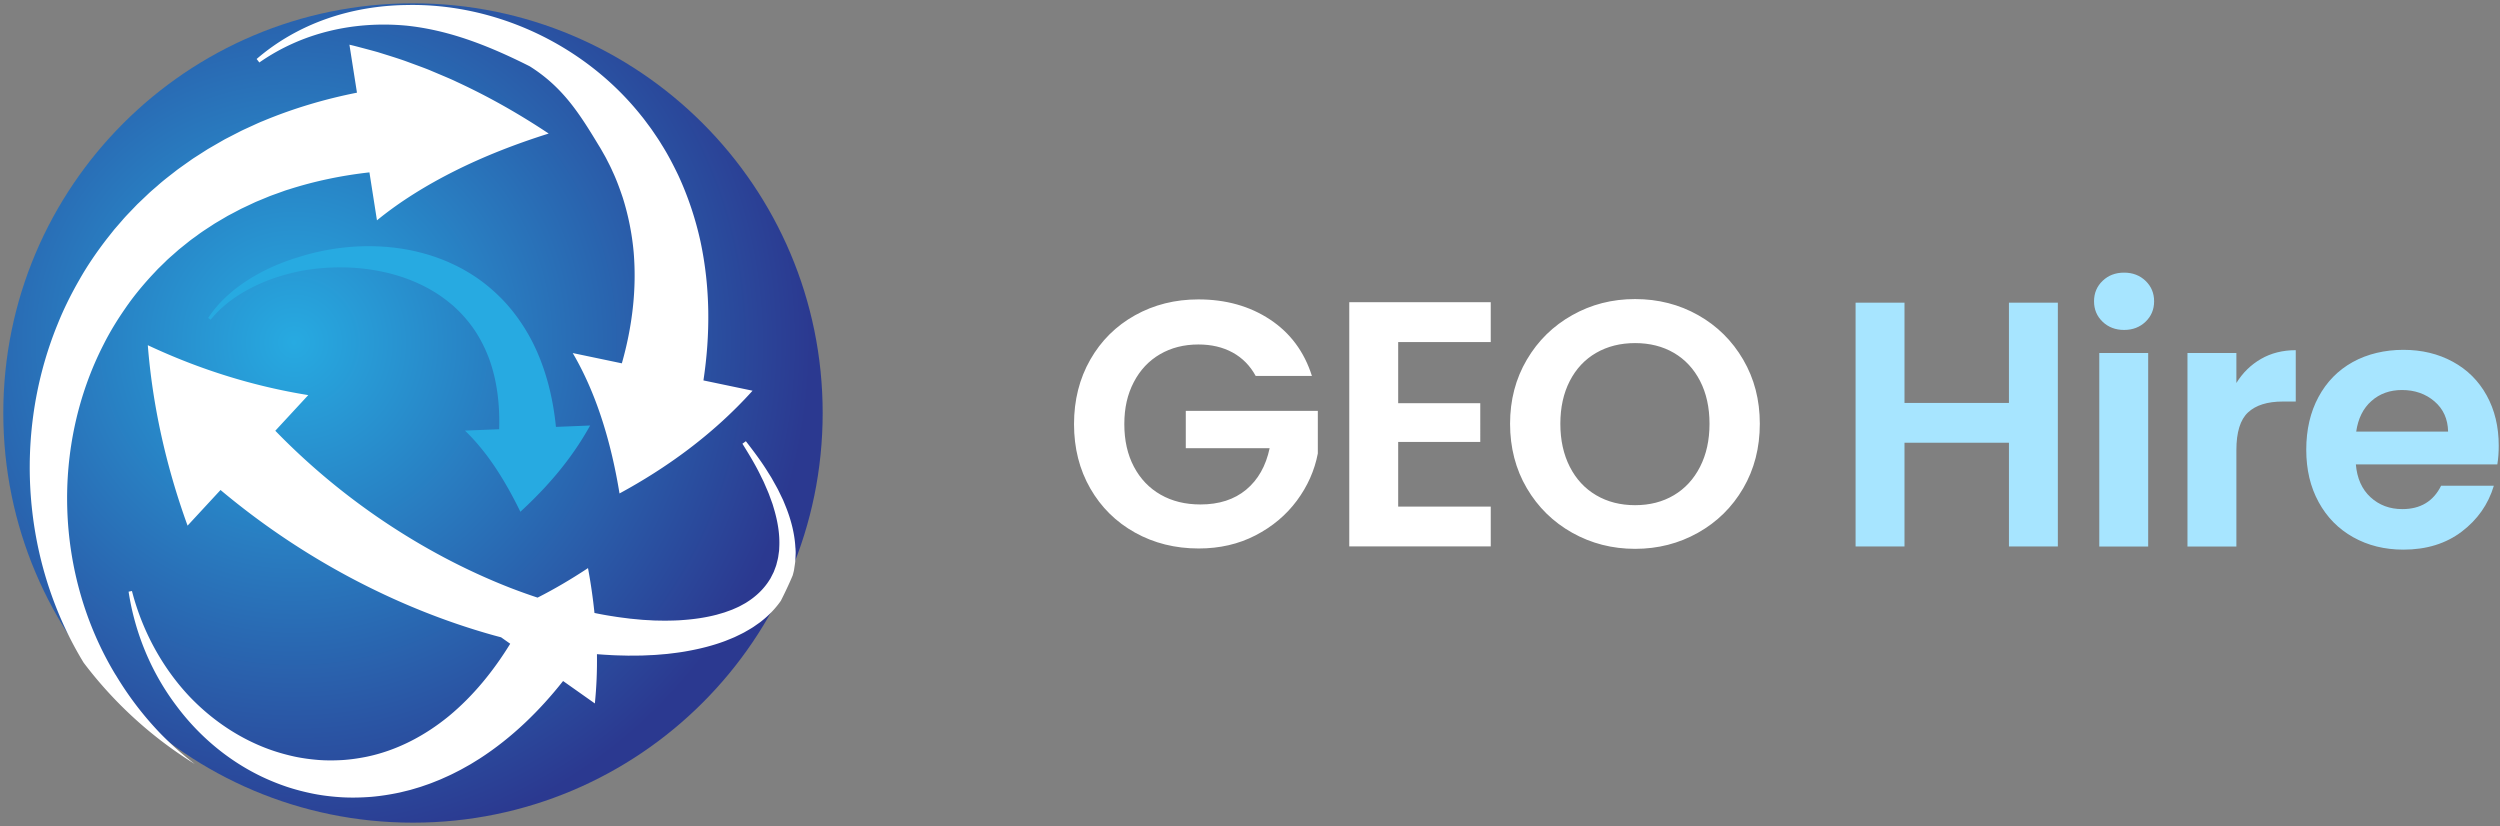 <?xml version="1.0" encoding="UTF-8" standalone="no"?>
<svg width="1513" height="500" fill="none" xmlns="http://www.w3.org/2000/svg">
  <rect width="100%" height="100%" fill="#808080" stroke="none"/>
  <g clip-path="url(#clip0_46_279)">
    <path d="M249.94 2c136.933 0 247.94 111.006 247.94 247.94 0 136.933-111.007 247.939-247.94 247.94C113.006 497.88 2 386.873 2 249.94 2 113.006 113.006 2 249.94 2Z" fill="url(#paint0_radial_46_279)" stroke="#fff" stroke-width="4" style="stroke-dasharray:1559 1561;stroke-dashoffset:1560;animation:CLQBQDIr_draw_0 7200ms ease-in-out 0ms infinite,CLQBQDIr_fade 7200ms linear 0ms infinite"/>
    <path d="M69.986 408.456C51.567 378.082 41.81 343.101 40.726 308.3c-1.124-34.811 6.445-69.562 21.923-99.735 3.794-7.579 8.23-14.796 13.009-21.702 4.727-6.956 10.078-13.44 15.689-19.604l4.276-4.557 4.487-4.356c1.455-1.486 3.051-2.831 4.607-4.206l2.339-2.068 1.164-1.034 1.215-.973 4.858-3.895c1.606-1.305 3.343-2.459 5.009-3.694 3.292-2.519 6.866-4.657 10.288-6.966 1.767-1.084 3.574-2.108 5.351-3.172l2.67-1.576c.903-.502 1.837-.974 2.75-1.455l5.491-2.901 5.631-2.65 2.81-1.325c.944-.432 1.918-.803 2.871-1.205l5.742-2.379c1.927-.763 3.904-1.415 5.852-2.138 1.957-.682 3.874-1.465 5.882-2.027 15.829-5.089 32.251-8.492 48.944-10.359l4.557 29.029c13.812-11.303 29.943-21.31 47.489-30.083 17.566-8.763 36.567-16.201 56.442-22.435-17.315-11.513-35.815-22.143-55.81-31.358-2.489-1.214-5.019-2.278-7.569-3.362l-7.708-3.252c-2.59-1.125-5.22-2.058-7.87-3.052l-8.01-2.95c-5.39-1.888-10.901-3.554-16.492-5.31-2.801-.784-5.641-1.537-8.492-2.3-2.861-.732-5.732-1.555-8.643-2.188l4.558 29.03c-19.403 3.844-38.566 9.505-56.975 17.204-2.318.893-4.567 2.008-6.845 3.021-2.269 1.054-4.548 2.048-6.786 3.162l-6.665 3.433c-1.104.582-2.228 1.124-3.312 1.737l-3.253 1.867-6.484 3.754-6.324 4.045c-1.054.683-2.108 1.335-3.142 2.038l-3.061 2.168c-2.038 1.455-4.086 2.881-6.103 4.366-3.925 3.112-7.95 6.073-11.674 9.426-1.877 1.656-3.814 3.222-5.621 4.948l-5.43 5.16-1.356 1.295-1.294 1.355-2.59 2.7c-1.717 1.807-3.463 3.573-5.07 5.491l-4.898 5.641-4.637 5.842c-6.053 7.879-11.684 16.06-16.542 24.672-4.919 8.563-9.335 17.396-12.99 26.5-14.915 36.347-19.854 75.946-15.417 113.979 3.744 32.351 14.324 63.729 31.057 91.162a248.216 248.216 0 0 0 67.262 61.321 197.53 197.53 0 0 1-20.356-18.008c-10.58-10.921-19.794-23.026-27.504-35.925l-.04.01ZM199.72 18.675c15.147-3.654 30.786-4.578 46.104-3.173 24.311 2.53 47.649 10.952 74.785 24.63 20.135 12.697 30.139 28.67 42.024 48.335.783 1.194 1.466 2.47 2.178 3.714.693 1.255 1.436 2.47 2.088 3.744 1.275 2.56 2.65 5.059 3.764 7.689 2.439 5.139 4.367 10.499 6.183 15.849a156.65 156.65 0 0 1 6.645 33.125c1.908 22.485-.883 45.27-7.146 67.303l-29.732-6.223c6.986 11.864 12.818 25.245 17.496 39.568 4.687 14.324 8.241 29.582 10.82 45.401 14.043-7.619 27.955-16.351 41.496-26.57 13.531-10.218 26.691-21.942 39.027-35.614l-29.732-6.223c2.088-13.822 3.142-27.885 2.921-41.988-.231-14.103-1.746-28.246-4.707-42.098-3.032-13.842-7.559-27.363-13.491-40.171-3.072-6.354-6.304-12.618-10.078-18.55-1.787-3.021-3.824-5.882-5.782-8.783-.994-1.445-2.078-2.82-3.101-4.226-1.044-1.395-2.068-2.81-3.192-4.146-17.366-21.892-39.77-39.016-64.262-50.47-24.512-11.442-51.273-17.314-77.732-16.762-16.643.18-33.215 2.91-48.754 8.381-15.528 5.45-29.972 13.692-42.228 24.291l1.646 2.108c12.999-9.094 27.603-15.508 42.74-19.132l.02-.01Zm281.653 312.832c-.421-8.442-2.62-16.723-5.531-24.181l-1.134-2.79c-.381-.924-.733-1.868-1.194-2.751l-2.6-5.37c-.914-1.757-1.917-3.463-2.871-5.2-.492-.853-.943-1.736-1.465-2.569l-1.576-2.5c-4.086-6.725-8.834-12.958-13.591-19.122l-2.098 1.516c4.065 6.545 8.08 13.109 11.352 20.005l1.275 2.56c.422.853.763 1.747 1.154 2.61.743 1.746 1.526 3.473 2.229 5.229l1.937 5.32c.351.874.582 1.787.853 2.681l.783 2.69c1.978 7.197 3.062 14.233 2.731 21.27-.051.873-.041 1.756-.151 2.62l-.371 2.599c-.171 1.737-.703 3.413-1.105 5.099-.18.854-.501 1.657-.803 2.47l-.913 2.429c-.361.783-.783 1.546-1.164 2.319-.412.762-.723 1.565-1.235 2.258-3.483 5.712-8.432 10.359-13.973 13.812-.662.472-1.405.833-2.118 1.235l-2.138 1.164c-1.445.733-2.951 1.335-4.416 2.008-1.516.582-3.062 1.104-4.567 1.666-1.596.502-3.283.963-4.909 1.445-6.645 1.737-13.581 2.741-20.587 3.232-3.493.302-7.047.322-10.57.392l-5.32-.09c-1.767 0-3.553-.181-5.33-.251l-2.66-.151c-.883-.06-1.777-.161-2.67-.241l-5.33-.502c-3.553-.471-7.097-.853-10.64-1.475a202.532 202.532 0 0 1-10.881-1.978c-.944-9.254-2.279-18.298-3.915-27.152-10.058 6.655-20.256 12.668-30.525 17.867a362.216 362.216 0 0 1-16.943-6.082c-26.851-10.53-52.427-24.171-76.227-40.162-23.799-16-45.822-34.409-65.556-54.745l19.945-21.571c-31.971-5.14-64.784-15.017-97.105-30.204 2.79 35.544 10.74 72.462 24.07 109.201l19.945-21.572a455.214 455.214 0 0 0 78.375 52.919c27.734 14.766 56.874 26.651 87.007 35.052 1.465.402 2.931.793 4.406 1.175l5.531 3.904c-10.178 16.553-22.454 31.649-37.089 43.755-14.645 12.005-31.74 20.989-50.36 24.743-4.647.903-9.365 1.596-14.133 1.897-4.758.271-9.576.311-14.384-.05-4.798-.382-9.616-1.014-14.394-2.018-4.758-1.034-9.496-2.328-14.153-3.945-18.63-6.494-35.875-17.947-49.908-32.783-16.401-17.536-28.336-39.629-34.51-63.519l-2.027.412c3.754 24.703 13.591 48.864 29.139 69.331 13.08 17.495 30.355 32.371 50.701 42.258a139.08 139.08 0 0 0 15.749 6.435c5.411 1.806 10.972 3.232 16.613 4.346 5.651 1.094 11.403 1.737 17.194 2.078 5.792.311 11.624.16 17.446-.281 5.812-.502 11.604-1.426 17.335-2.64l4.266-1.044 2.138-.532 2.108-.622c1.405-.422 2.821-.824 4.216-1.275l4.156-1.436c1.395-.461 2.75-1.013 4.105-1.555 1.355-.553 2.73-1.064 4.075-1.657 2.66-1.214 5.371-2.349 7.96-3.714 1.305-.662 2.62-1.315 3.915-1.997l3.824-2.138 1.918-1.074 1.867-1.145 3.724-2.308c19.623-12.668 36.366-29.06 50.5-46.967l19.232 13.581c1.034-10.188 1.405-20.125 1.265-29.832 2.318.191 4.627.361 6.956.472 3.914.281 7.869.311 11.794.421 1.968 0 3.945-.03 5.922-.04.984-.01 1.968 0 2.962-.04l2.971-.13c1.977-.111 3.945-.141 5.922-.322l5.932-.501c3.955-.482 7.9-.914 11.845-1.657 7.869-1.385 15.719-3.332 23.358-6.193 1.907-.783 3.784-1.506 5.691-2.339 1.927-.933 3.865-1.837 5.752-2.83 1.847-1.084 3.734-2.108 5.52-3.273l2.62-1.827c.864-.612 1.757-1.194 2.55-1.897 4.416-3.493 8.311-7.578 11.493-12.125 1.988-3.915 3.895-7.9 5.701-11.965.512-1.145.994-2.299 1.486-3.453l.231-.884c.271-1.034.562-2.057.683-3.121.301-2.108.722-4.196.732-6.334l.141-3.172c.02-1.054-.081-2.118-.131-3.172l-.03-.01Z" fill="#fff" style="stroke-dasharray:4264 4266;stroke-dashoffset:4265;animation:CLQBQDIr_draw_1 7200ms ease-in-out 0ms infinite,CLQBQDIr_fade 7200ms linear 0ms infinite"/>
    <path d="M152.58 173.958c9.506-4.798 19.714-8.061 30.083-10.088 15.779-2.811 31.96-2.781 47.238.261 15.257 3.011 29.641 9.104 41.104 18.248 5.782 4.487 10.721 9.827 14.936 15.579 4.136 5.822 7.438 12.166 9.958 18.841 4.948 13.41 6.655 28.106 6.183 42.961l-20.688.844c6.575 6.323 12.738 13.872 18.289 22.183 5.561 8.321 10.61 17.395 15.247 26.941 15.519-14.324 30.425-30.906 42.219-52.216l-20.688.843c-.913-9.074-2.489-18.178-4.958-27.142-2.47-8.954-5.812-17.777-10.239-26.108-4.457-8.311-9.957-16.121-16.391-23.007-6.515-6.815-13.832-12.808-21.822-17.475-3.945-2.409-8.091-4.417-12.267-6.254a116.071 116.071 0 0 0-12.778-4.567c-4.326-1.205-8.672-2.279-13.059-2.981-2.178-.422-4.386-.643-6.564-.964-2.199-.201-4.387-.482-6.575-.572-17.526-1.144-34.901 1.195-51.193 6.344-10.77 3.272-21.149 7.819-30.595 13.852-9.395 6.033-17.947 13.631-24.02 22.946l1.486 1.064c6.775-8.381 15.628-14.735 25.104-19.533h-.01Z" fill="#27AAE1" style="stroke-dasharray:700 702;stroke-dashoffset:701;animation:CLQBQDIr_draw_2 7200ms ease-in-out 0ms infinite,CLQBQDIr_fade 7200ms linear 0ms infinite"/>
  </g>
  <path d="M717.64 271.27h50.74c-2.26 10.71-6.98 19.06-14.16 25.05-7.19 5.99-16.42 8.98-27.7 8.98-9.16 0-17.2-1.97-24.1-5.92-6.91-3.94-12.3-9.58-16.17-16.91-3.88-7.33-5.81-15.92-5.81-25.79s1.9-18.04 5.71-25.37c3.81-7.33 9.09-12.97 15.86-16.91 6.76-3.94 14.51-5.92 23.25-5.92 7.89 0 14.8 1.62 20.72 4.86 5.92 3.24 10.57 7.96 13.95 14.16h34.04c-4.65-14.65-13.11-26.04-25.37-34.14-12.26-8.1-26.71-12.16-43.34-12.16-14.09 0-26.89 3.21-38.37 9.62-11.49 6.42-20.51 15.36-27.06 26.85-6.55 11.49-9.83 24.49-9.83 39.01s3.28 27.48 9.83 38.9c6.55 11.42 15.57 20.33 27.06 26.74 11.49 6.41 24.35 9.62 38.58 9.62 12.68 0 24.13-2.64 34.35-7.93 10.22-5.28 18.57-12.29 25.05-21.03 6.48-8.74 10.71-18.25 12.68-28.54v-25.79h-79.91v22.62Zm98.94 59.41h85.62v-24.1h-56.02v-39.11h49.68V244h-49.68v-37h56.02v-24.1h-85.62v147.78Zm238.42-113c-6.7-11.49-15.79-20.47-27.27-26.95-11.49-6.48-24.21-9.73-38.16-9.73-13.95 0-26.5 3.24-38.05 9.73-11.56 6.48-20.72 15.47-27.48 26.95-6.77 11.49-10.15 24.42-10.15 38.79 0 14.37 3.38 27.52 10.15 39.01 6.76 11.49 15.93 20.47 27.48 26.95s24.24 9.73 38.05 9.73c13.81 0 26.49-3.24 38.05-9.73 11.55-6.48 20.68-15.47 27.38-26.95 6.69-11.49 10.04-24.49 10.04-39.01s-3.35-27.3-10.04-38.79Zm-26.11 64.8c-3.8 7.47-9.09 13.21-15.86 17.23-6.76 4.02-14.59 6.03-23.47 6.03-8.88 0-16.74-2.01-23.57-6.03-6.84-4.02-12.16-9.76-15.96-17.23-3.8-7.47-5.71-16.14-5.71-26s1.9-18.5 5.71-25.9c3.81-7.4 9.12-13.07 15.96-17.02 6.83-3.94 14.69-5.92 23.57-5.92s16.7 1.97 23.47 5.92 12.05 9.62 15.86 17.02c3.81 7.4 5.71 16.03 5.71 25.9 0 9.87-1.9 18.54-5.71 26Z" fill="#fff" style="stroke-dasharray:2348 2350;stroke-dashoffset:2349;animation:CLQBQDIr_draw_3 7200ms ease-in-out 0ms infinite,CLQBQDIr_fade 7200ms linear 0ms infinite"/>
  <path d="M1215.81 243.85h-63.21v-60.67H1123v147.56h29.6v-62.79h63.21v62.79h29.6V183.18h-29.6v60.67Zm54.67 86.89h29.6V213.62h-29.6v117.12ZM1285.49 165c-5.21 0-9.55 1.66-13 4.97-3.45 3.31-5.18 7.44-5.18 12.37 0 4.93 1.72 9.06 5.18 12.37 3.45 3.31 7.79 4.97 13 4.97s9.55-1.66 13-4.97c3.45-3.31 5.18-7.43 5.18-12.37 0-4.94-1.73-9.05-5.18-12.37-3.45-3.31-7.79-4.97-13-4.97Zm67.97 66.81v-18.18h-29.6v117.12h29.6V272.4c0-10.85 2.36-18.46 7.08-22.83 4.72-4.37 11.73-6.56 21.03-6.56h7.82v-31.08c-7.89 0-14.91 1.76-21.03 5.29-6.13 3.53-11.1 8.39-14.91 14.59h.01Zm158.77 37.84c0-11.41-2.43-21.53-7.29-30.34-4.86-8.81-11.7-15.61-20.51-20.4-8.81-4.79-18.78-7.19-29.91-7.19-11.13 0-21.77 2.47-30.65 7.4-8.88 4.93-15.79 11.98-20.72 21.14-4.94 9.16-7.4 19.8-7.4 31.92 0 12.12 2.5 22.55 7.5 31.71s11.98 16.25 20.93 21.25c8.95 5.01 19.06 7.5 30.34 7.5 13.95 0 25.72-3.63 35.31-10.89 9.58-7.26 16.07-16.52 19.45-27.8h-31.92c-4.65 9.44-12.47 14.16-23.47 14.16-7.61 0-14.03-2.4-19.24-7.19-5.21-4.79-8.17-11.41-8.88-19.87h85.62c.56-3.38.85-7.19.85-11.42l-.01.02Zm-86.25-8.45c1.13-7.89 4.19-14.06 9.2-18.5 5-4.44 11.17-6.66 18.5-6.66 7.75 0 14.3 2.29 19.66 6.87 5.35 4.58 8.1 10.68 8.25 18.29h-55.61Z" fill="#A7E5FF" style="stroke-dasharray:2269 2271;stroke-dashoffset:2270;animation:CLQBQDIr_draw_4 7200ms ease-in-out 0ms infinite,CLQBQDIr_fade 7200ms linear 0ms infinite"/>
  <defs>
    <radialGradient id="paint0_radial_46_279" cx="0" cy="0" r="1" gradientUnits="userSpaceOnUse" gradientTransform="rotate(41.633 -183.226 337.588) scale(313.081)">
      <stop stop-color="#27AAE1"/>
      <stop offset="1" stop-color="#2B3990"/>
    </radialGradient>
    <clipPath id="clip0_46_279">
      <path fill="#fff" d="M0 0h500v500H0Z" style="stroke-dasharray:2000 2002;stroke-dashoffset:2001;animation:CLQBQDIr_draw_5 7200ms ease-in-out 0ms infinite,CLQBQDIr_fade 7200ms linear 0ms infinite"/>
    </clipPath>
  </defs>
  <style data-made-with="vivus-instant">
    @keyframes CLQBQDIr_draw{to{stroke-dashoffset:0}}@keyframes CLQBQDIr_fade{0%,94.444%{stroke-opacity:1}to{stroke-opacity:0}}@keyframes CLQBQDIr_draw_0{11.111%{stroke-dashoffset:1560}38.889%,to{stroke-dashoffset:0}}@keyframes CLQBQDIr_draw_1{13.889%{stroke-dashoffset:4265}41.667%,to{stroke-dashoffset:0}}@keyframes CLQBQDIr_draw_2{16.667%{stroke-dashoffset:701}44.444%,to{stroke-dashoffset:0}}@keyframes CLQBQDIr_draw_3{19.444%{stroke-dashoffset:2349}47.222%,to{stroke-dashoffset:0}}@keyframes CLQBQDIr_draw_4{22.222%{stroke-dashoffset:2270}50%,to{stroke-dashoffset:0}}@keyframes CLQBQDIr_draw_5{25%{stroke-dashoffset:2001}52.778%,to{stroke-dashoffset:0}}
  </style>
</svg>
